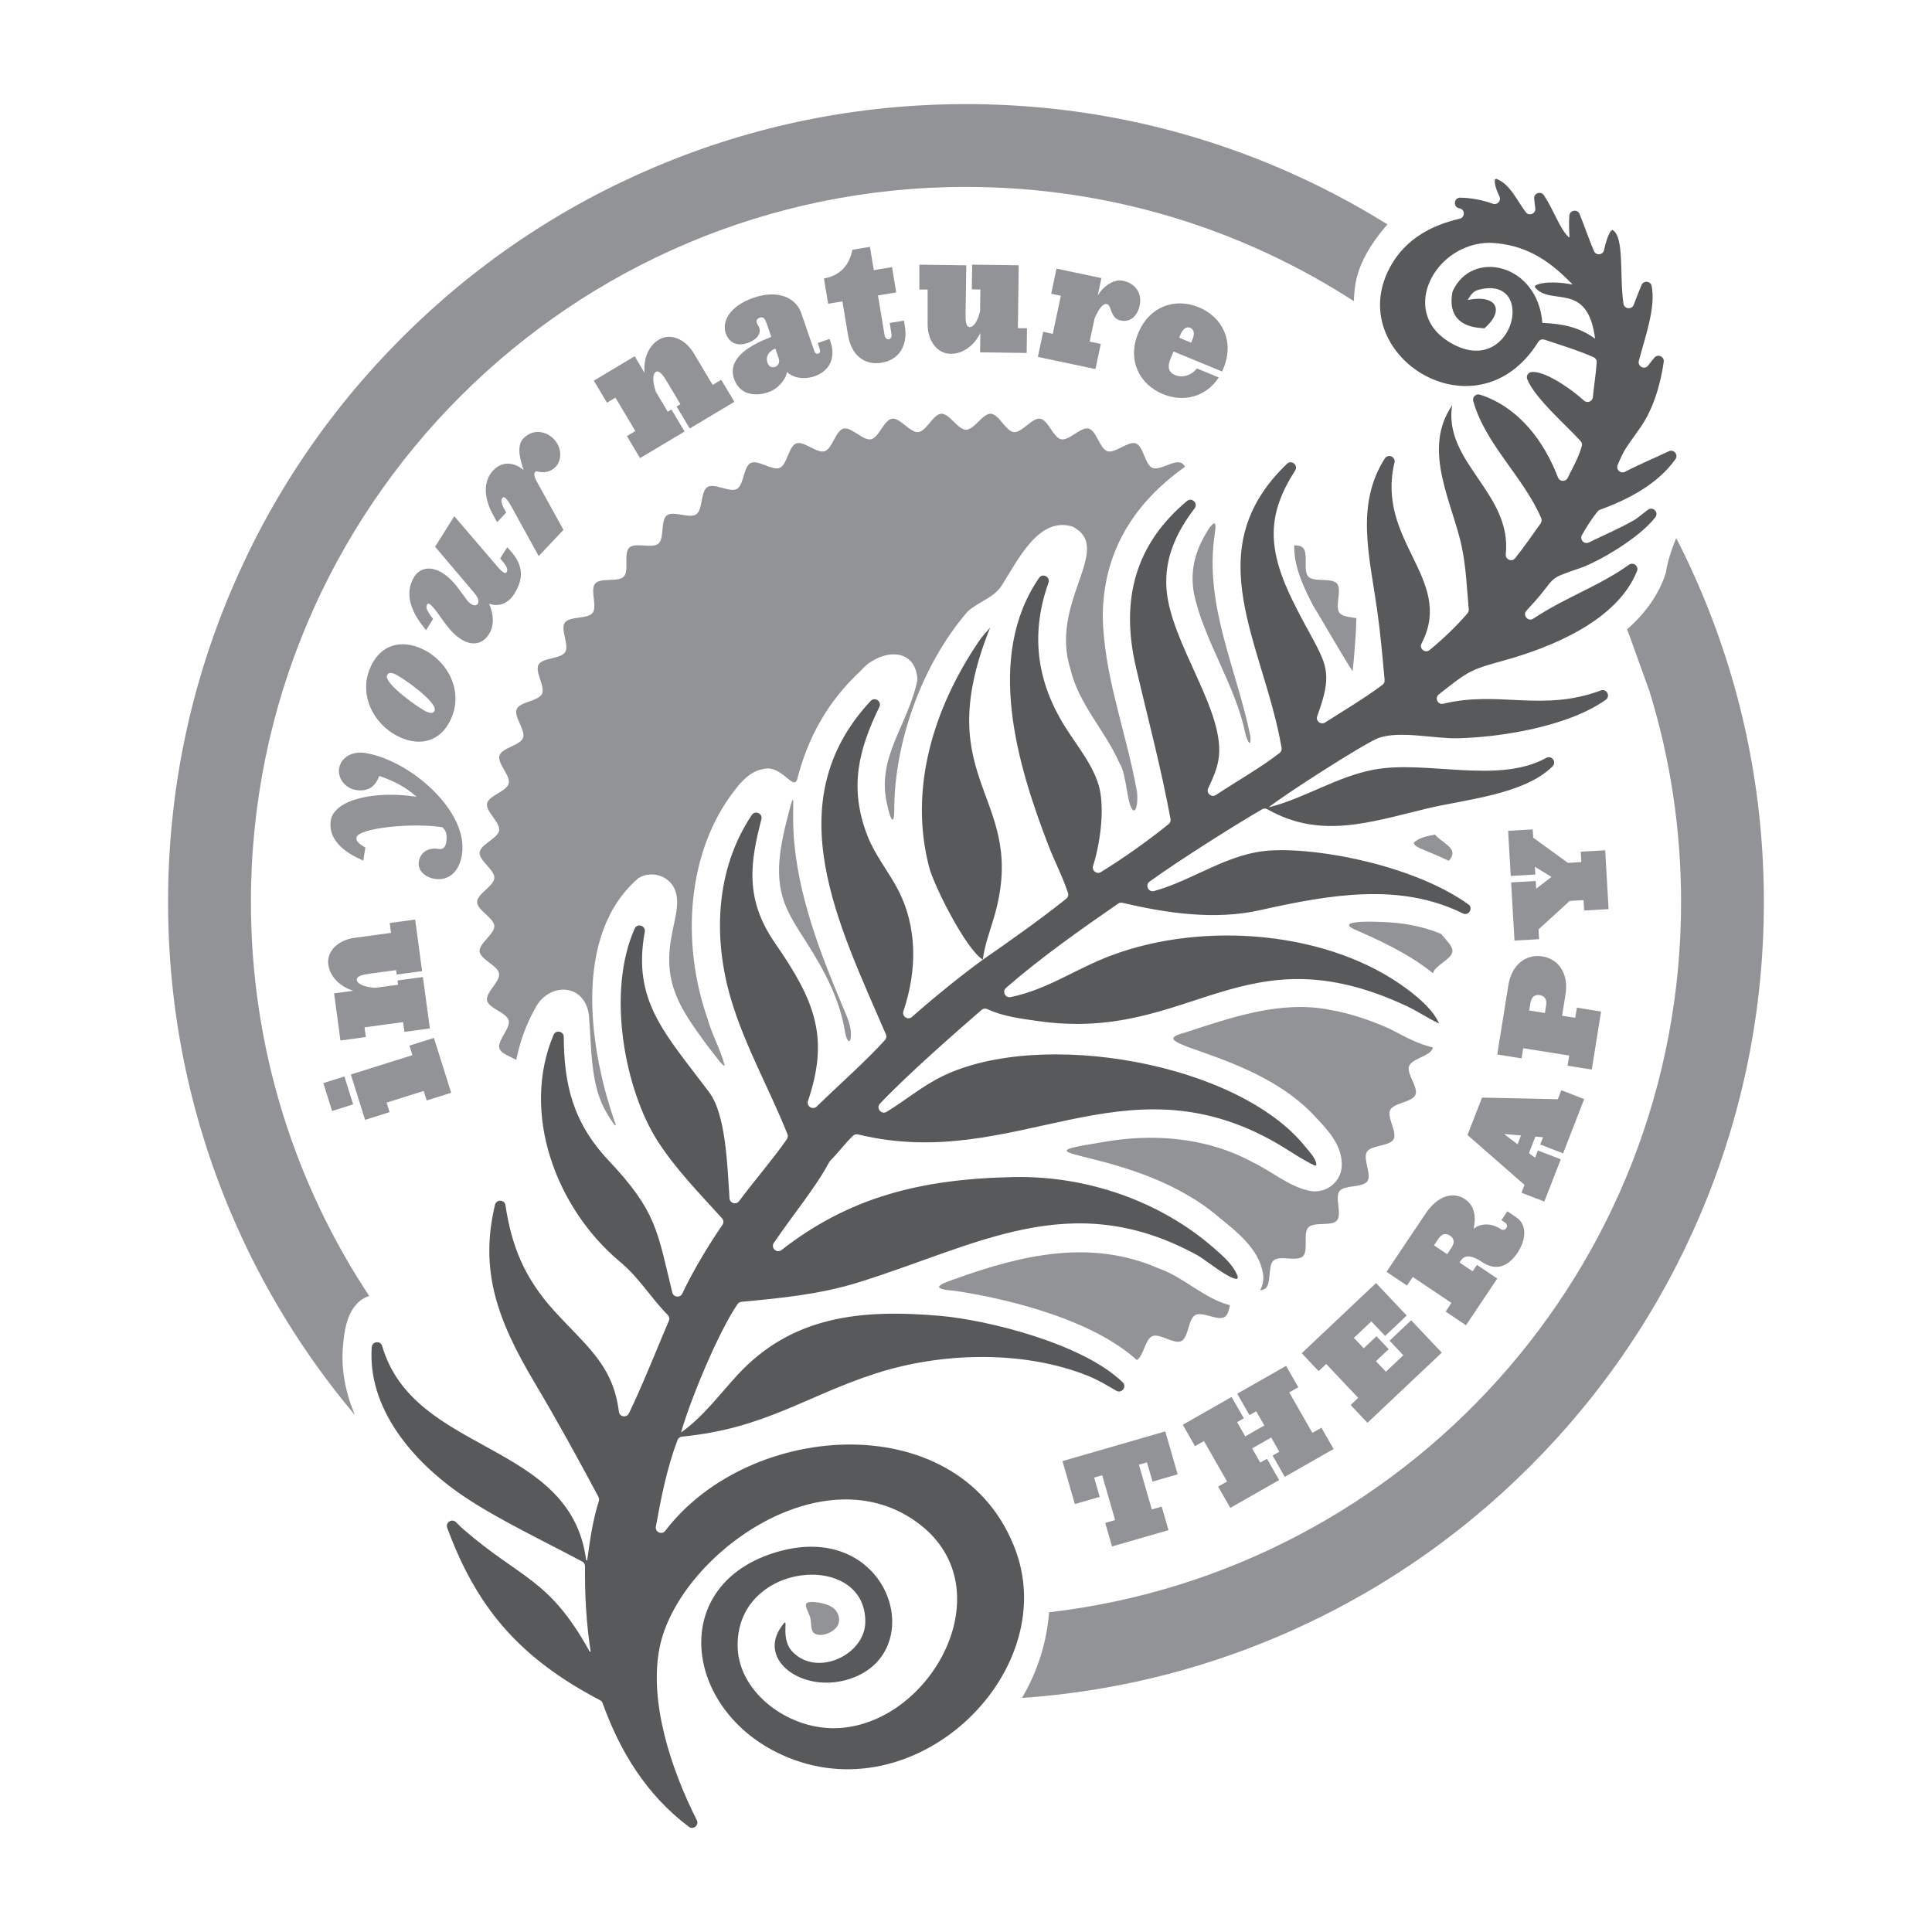 <?xml version="1.0" encoding="UTF-8"?>
<svg id="GS_01" data-name="GS 01" xmlns="http://www.w3.org/2000/svg" viewBox="0 0 700 700">
  <defs>
    <style>
      .cls-1 {
        fill: #919396;
      }

      .cls-2 {
        fill: #58595b;
      }
    </style>
  </defs>
  <path id="Colour_2" data-name="Colour 2" class="cls-2" d="M555.85,71.97c-.18-1.98,2.43-2.88,3.54-1.22,3.69,5.52,5.61,11.95,8.95,15.16h.32c-.16-2.71-.25-5.25-.06-7.78.15-2.04,2.96-2.48,3.72-.59,1.76,4.39,3.46,9.36,5.19,13.41.74,1.74,3.28,1.49,3.66-.36.52-2.52,1.29-5.03,2.46-6.92l.6-.36c4.4,2.45,2.46,16.35,3.98,26.72.29,1.96,3,2.25,3.71.4.91-2.38,1.95-5.04,2.84-7.17.72-1.72,3.28-1.51,3.65.32,1.57,7.73-2.26,18.23-4.63,27.16-.54,2.05,2.13,3.37,3.4,1.67.72-.96,1.46-1.9,2.22-2.81,1.24-1.49,3.67-.43,3.4,1.49-1.13,8.17-3.86,17.22-8.42,23.74-5.76,8.22-5.73,7.66-8.27,13.64-.71,1.67,1.06,3.3,2.67,2.46,5.16-2.69,10.6-4.92,15.85-7.43,1.79-.85,3.56,1.22,2.42,2.84-6.16,8.77-16.73,14.51-27.29,18.31-.3.11-.57.28-.78.52-1.86,2.13-3.97,5.47-5.81,8.67-.94,1.64.82,3.53,2.52,2.69,5.5-2.71,11.19-5.09,16.49-8.15.94-.54,2.89-2.17,4.86-3.67,1.8-1.38,4.08.92,2.7,2.72-5.89,7.66-20.87,16.21-27.11,18.35-12.62,4.33-8.3,2.87-16.73,12.34-.93,1.04-1.87,2.08-2.82,3.1-1.54,1.68.57,4.17,2.47,2.92,1.77-1.17,3.56-2.29,5.41-3.35,10.62-6.07,19.77-9.43,29.25-16.18,1.56-1.11,3.62.5,2.91,2.29-7.08,17.75-30.39,27.52-48.79,32.57-10.09,2.77-12.05,3.5-19.88,9.65l-3.14,2.46c-1.62,1.27-.38,3.88,1.63,3.39,20.18-4.87,35.78,3.11,57.08-4.81,2.1-.78,3.6,2.1,1.77,3.39-13.94,9.88-38.6,13.59-53.62,13.94-8.39.2-20.67-2.8-28.49-.19-4.78,1.6-35.57,21.46-40.04,25.23l.46-.12c13.1-3.43,24.38-11.09,37.81-13.58,18.88-3.5,44.91,5.42,62.32-4.23,1.96-1.09,3.88,1.47,2.29,3.06-10.29,10.26-31.91,12.02-45.29,15.23-21.04,5.05-38.71,11.25-58.03.32-.59-.34-1.31-.35-1.9,0-8.49,4.89-29.72,18.17-40.79,26.21-1.73,1.26-.42,3.99,1.64,3.42,14.46-4,26.81-13.87,42.39-14.71,18.67-1.01,52.46,5.89,71.47,19.53,1.9,1.36.12,4.33-1.98,3.29-22.68-11.23-47.91-6.91-73.41-1.2-16.57,3.71-33.85,1.11-49.97-2.65-.53-.12-1.08-.02-1.53.29-13.82,9.56-28.02,19.56-40.62,30.53-1.49,1.3-.27,3.75,1.66,3.35,13.48-2.79,23.44-10.22,36.51-15.11,33.92-12.69,79.59-8.72,107.53,12.49,4.27,3.24,9.11,7.41,11.2,12.18l-.36-.17c-3.94-1.88-7.48-4.32-11.46-6.18-59.39-27.73-78.27,13.31-133.33,5.49-6.31-.9-12.81-1.68-18.5-4.34-.7-.33-1.51-.24-2.09.26-7.56,6.55-26.71,23.23-36.83,33.97-1.54,1.63.5,4.13,2.41,2.97,6.79-4.12,12.79-9.26,20.1-12.84,35.66-17.48,107.31-4.99,131.67,25.58,1.4,1.76,3.98,4.31,3.91,6.61l-.48.15c-4.89-2.27-9.32-5.5-13.95-8.17-55.81-32.08-94.53,10.77-151.62-3.14-.63-.15-1.3,0-1.77.45-3.01,2.84-5.36,6.19-8.31,9.09-.13.13-.24.27-.32.43-4.79,9.08-13.02,18.92-20.09,29.32-1.23,1.81,1.06,3.95,2.78,2.6,24.07-18.8,49.78-25.78,84.17-26.44,26.88-.52,53.21,8.95,72.34,25.6,3.37,2.93,7.5,6.46,8.82,10.62l-.2.66c-2.63.43-11.65-6.99-14.29-8.45-45.92-25.32-80.28-3.42-123.4,9.86-13.7,4.22-27.72,5.58-41.96,6.91-.56.05-1.08.34-1.4.81-7.15,10.45-17.29,35.17-20.48,46.53l.44-.32c7.64-5.49,13.7-13.68,19.92-20.43,19.82-21.54,44.96-24.02,73.72-21.48,16.9,1.49,51.39,9.96,65.92,24.04,1.63,1.58-.33,4.21-2.3,3.07-3.36-1.93-6.65-3.96-10.31-5.42-23.32-9.32-53.02-8.57-76.93-.82-25.48,8.26-40.16,19.95-70.1,22.86-.74.07-1.39.55-1.65,1.25-3.87,10.29-5.92,20.78-7.84,31.36-.36,2,2.2,3.12,3.43,1.5,30.71-40.32,107.81-45.45,127.02,7.41,16.11,44.33-36.7,95.76-84.86,73.75-35.75-16.34-41.37-62.13-1.35-73.58,41.21-11.79,55.83,38.12,24.52,46.54-15.98,4.3-31.66-7.16-23.47-19.13,3.86-5.64-.91,3.62,4.29,8.94,9.01,9.2,26.1.94,26.3-10.74.46-26.23-47.53-22.18-46.23,9.38.68,16.42,18.98,30.09,36.98,28.9,33.55-2.22,59.49-50.36,28.93-73.83-34.78-26.72-87.57,11.48-94.22,44.73-3.91,19.56,4.15,44,13.49,62.49.92,1.82-1.27,3.62-2.9,2.39-15.45-11.65-25.02-27.46-31.22-44.79-.16-.45-.49-.83-.92-1.06-29.75-15.54-44.93-34.1-55.39-62.47-.73-1.97,1.76-3.52,3.21-2,.83.87,1.69,1.7,2.59,2.48,21.01,18.23,30.9,17.63,45.55,43.89.31.55.07.44.58.52l.09.29c-1.63-10.42-2.2-20.71-2.09-31.24,0-.71-.37-1.37-1-1.7-13.56-7.25-30.8-15.44-42.89-23.61-19.06-12.87-34.91-32.23-33.39-54.06.15-2.16,3.19-2.49,3.79-.41h0c11.6,39.49,68.24,34.11,73.9,77.52l.35.2c1.04-7.32,1.97-14.41,4.24-21.55.16-.5.11-1.05-.13-1.51-7.84-14.7-14.76-27.28-23.28-41.64-13.61-22.92-19.81-40.68-14.21-64.2.49-2.06,3.47-1.95,3.79.14,2.18,14.38,6.57,26.07,17.67,38.28,11.63,12.8,21.3,19.54,23.43,36.53.24,1.9,2.8,2.33,3.64.61,4.86-10.03,10.67-24.68,14.47-33.55.31-.72.14-1.55-.41-2.11-6.45-6.56-10.04-13.18-17.32-19.28-23.41-19.58-35.93-54.09-24.05-82.2.81-1.92,3.69-1.34,3.7.75.09,16.72,3.1,30.81,16.21,44.72,17.48,18.55,17.65,25.51,23.11,47.88.43,1.77,2.85,2.02,3.62.38,3.81-8.12,9.67-17.83,14.54-24.88.51-.74.45-1.73-.15-2.4-8.19-9.04-16.92-17.95-23.4-28.1-11.65-18.22-18.62-53.56-8.24-76.86.93-2.08,4.06-1.06,3.65,1.18-4.6,25.22,7.5,36.94,23.33,58.11,5.99,8.01,6.58,25.85,7.38,38.45.12,1.79,2.4,2.45,3.47,1.01,5.74-7.7,12.25-15.15,17.32-22.46.37-.53.44-1.22.2-1.82-6.49-16.26-15.27-31.67-20.33-48.48-6.64-22.06-5.97-47.16,7.42-67.16,1.21-1.8,4.02-.53,3.47,1.57-3.99,15.41-6.19,28.8,4.93,44.84,14.54,20.99,19.73,34.15,11.95,57.24-.64,1.91,1.73,3.39,3.18,1.98,8.38-8.19,17.67-16.28,24.73-24.09.5-.56.63-1.35.33-2.04-16.82-39.11-40.01-83.87-5.54-120.8,1.51-1.62,4.12.14,3.16,2.14-7.44,15.43-11.14,29.13-4.3,46.74,2.63,6.77,7.28,12.47,10.72,18.86,7.49,13.9,7.27,29.9,2.3,44.67-.63,1.87,1.61,3.38,3.09,2.07,8.07-7.14,18.62-15.65,25.72-20.76,8.8-6.06,21.73-15.25,30.2-22.08.62-.5.87-1.33.62-2.08-1.94-5.91-4.92-11.56-7.16-17.38-11.09-28.83-23.01-68.18-3.31-96.78,1.27-1.85,4.14-.35,3.39,1.77-6.35,17.93-4.68,35.14,6.09,52.28,4.37,6.96,10.74,14.61,12.48,22.55,1.65,7.53.31,19.1-2.4,27.79-.53,1.69,1.34,3.13,2.85,2.2,8.3-5.11,17.47-11.63,24.55-17.41.54-.44.79-1.15.66-1.84-3.63-19.47-8.17-36.18-12.56-55.1-5.75-24.75.11-44.73,18.52-60.08,1.76-1.47,4.15.84,2.76,2.66-6.52,8.56-10.96,17.86-10.19,29.03,1.39,20.01,21.83,44.91,18.82,62.15-.63,3.62-2.14,6.92-3.7,10.22-.83,1.76,1.18,3.51,2.8,2.44,7.76-5.14,16.43-10.01,23.09-15.23.55-.43.82-1.14.7-1.84-6.47-37.62-31.05-71.28,1.94-102.91,1.66-1.59,4.2.5,2.96,2.43-10.26,16.01-10.31,28.38-.33,48.3,10.88,21.73,15.14,22.08,8.34,40.7-.63,1.74,1.29,3.29,2.85,2.29,7.01-4.46,14.24-8.75,20.81-13.66.54-.4.82-1.06.76-1.73-.78-8.48-1.51-16.95-2.71-25.38-2.77-19.55-7.92-38.08,2.76-54.87,1.17-1.84,4.02-.66,3.52,1.46-6.74,28.25,21.23,41.95,10.23,64.72-.13.28-.27.55-.42.83-.97,1.85,1.32,3.7,2.93,2.37,4.98-4.1,9.67-8.59,13.72-13.3.34-.39.5-.9.45-1.42-.67-7.61-.98-15.51-2.59-22.97-3.34-15.49-13.81-33.85-4.35-49.52l.93-1.54c-3.28,20.83,21.72,31.81,19.43,54.06-.2,1.92,2.25,2.9,3.44,1.38,3.21-4.11,6.25-8.36,9.2-12.58.38-.55.46-1.25.2-1.86-6.42-14.98-20.27-26.82-24.63-42.46-.41-1.48,1.04-2.79,2.49-2.31,14.3,4.68,23.33,17.25,28.21,30,.61,1.58,2.8,1.66,3.53.14,1.78-3.68,3.87-7.11,5.11-11.53.18-.63,0-1.31-.44-1.8-5.43-5.96-16.58-15.54-19.34-22.42-.43-1.07.23-2.33,1.36-2.54,4.41-.84,14.03,5.6,19.22,10.3,1.18,1.07,3.06.32,3.21-1.27.38-4.19,1.11-8.39,1.38-12.59.05-.8-.41-1.55-1.14-1.87-5.64-2.49-11.88-4.38-17.79-6.35-.86-.29-1.78.07-2.26.83-22.55,36.17-72.07,3.98-53.06-28.2,5.41-9.16,14.34-14.08,24.58-16.44,2.02-.46,2.02-3.34,0-3.77-.07-.01-.13-.03-.2-.04-2.27-.47-1.89-3.85.43-3.82,4.04.06,7.96.83,11.83,2.2,1.6.57,3.1-1.09,2.38-2.63-1.06-2.24-1.94-4.61-1.65-6.21l.52-.19c4.98,1.9,7.4,7.76,10.66,12.08,1.2,1.59,3.72.54,3.45-1.43-.16-1.15-.3-2.3-.4-3.45ZM568.87,102.17c-8.03-8.14-16.48-13.66-28.94-14.2-19.82,0-32.83,24.31-15.47,35.55,23.67,15.31,33.15-24.34,11.23-18.52-1.89.5-2.78,1.8-3.67,3.28l-.22.38c10.82-2.09,13.3,4.03,6.05,10.29,0,0,0,0-.01,0l-1.29-.1c-8.74-.62-11.79-5.8-10.26-13.24,0,0,0,0,0,0,6.92-15.52,30.87-10.11,32.53,11.36,0,0,0,.02.02.02,7.31.31,13.31,1.53,19.05,5.69.01,0,.03,0,.03-.02-2.69-21.2-16.31-11.43-21.85-18.68l.2-.53c3.38-1.77,9.91-1.05,13.54-.35l-.91-.93ZM358.71,227.47s-.01-.03-.03-.02c-1.33,1.51-2.69,3-3.83,4.63-16.75,24.53-25.6,53.86-18.19,82.16,1.74,6.66,13.22,29.59,19.41,33.45.01,0,.02,0,.03-.01.62-4.87,2.25-9.43,3.7-14.14,13.96-45.32-24.04-48.86-1.09-106.06Z"/>
  <g id="Colour_1" data-name="Colour 1">
    <path class="cls-1" d="M555.53,303.53l12.55,9.1,4.87-.28-.22-3.77,8.86-.5,1.23,21.31-8.86.5-.22-3.76-5.01.29-11.29,10.32.2,3.54-8.91.51-1.22-21.08,8.91-.51.16,2.8,5.56-4.28-6.02-3.66.16,2.8-8.91.51-.95-16.35,8.91-.51.18,3.03Z"/>
    <path class="cls-1" d="M567.22,360.26l-1.25,7.76,4.77.76.59-3.68,8.77,1.4-3.37,21.03-8.77-1.4.59-3.68-16.67-2.66-.59,3.68-8.81-1.41,4.03-25.11c1.2-7.49,6.43-11.36,12.29-10.43,5.91.94,9.62,6.24,8.42,13.74ZM554.52,363.31l-.45,2.82,5.68.91.45-2.81c.37-2.32-.71-3.42-2.34-3.68-1.59-.25-2.96.46-3.33,2.77Z"/>
    <path class="cls-1" d="M566.33,417.88l-8.28-3.21,1.02-2.62-2.77-.24-2.33,6,2.22,1.65,1.02-2.62,8.28,3.21-5.95,15.3-8.28-3.21,1.1-2.83-20.66-18.08,5.27-13.55,27.46.59,1.27-3.26,8.28,3.21-7.63,19.63ZM544.97,410.88l4.87,3.72,1.25-3.22-6.12-.5Z"/>
    <path class="cls-1" d="M549.76,453.99c-3.84,5.73-8.46,6.17-12.81,3.25-4.7-3.16-6.59-2.16-7.87-.25l-.28.42,4.77,3.21,1.56-2.33,7.37,4.95-11.35,16.92-7.37-4.95,2.1-3.13-14.01-9.42-2.1,3.13-7.41-4.98,14.19-21.16c4.2-6.26,9.83-8.13,14.22-5.18,3.82,2.57,3.97,6.88,3.14,10.76,2.42-2.03,6.38-2.25,9.93.14.65.44,1.5.24,1.94-.41s.27-1.48-.38-1.92l-1.41-.95,2.15-3.21,3.21,2.16c4.16,2.8,3.52,8.3.4,12.96ZM521.15,448.84l-1.59,2.37,4.77,3.21,1.59-2.37c1.33-1.99.81-3.44-.56-4.37-1.34-.9-2.88-.83-4.21,1.16Z"/>
    <path class="cls-1" d="M495.46,515.51l-6.1-6.45,2.74-2.59-11.59-12.27-2.74,2.59-6.13-6.49,26.92-25.42,11.12,11.77-7.83,7.39-4.99-5.28-6.32,5.97,3.57,3.78,4.62-4.36,4.42,4.68-4.62,4.36,3.6,3.81,6.32-5.97-4.99-5.28,7.83-7.39,11.09,11.73-26.92,25.42Z"/>
    <path class="cls-1" d="M465.49,535.09l-4.41-7.71,2.44-1.39-2.94-5.15-6.91,3.94,2.94,5.15,2.44-1.39,4.41,7.71-17.7,10.09-4.41-7.71,3.24-1.85-8.38-14.66-3.24,1.85-4.43-7.75,17.7-10.09,4.43,7.75-2.44,1.39,2.94,5.15,6.91-3.94-2.94-5.15-2.44,1.39-4.43-7.75,17.7-10.09,4.43,7.75-3.28,1.87,8.38,14.66,3.28-1.87,4.41,7.71-17.7,10.09Z"/>
    <path class="cls-1" d="M417.58,536.82l-2.01-6.98-2.92.84,4.68,16.22,3.58-1.03,2.46,8.53-20.46,5.91-2.46-8.53,3.58-1.04-4.68-16.22-2.92.84,2.02,6.98-9.01,2.61-4.49-15.56,37.25-10.77,4.49,15.56-9.1,2.63Z"/>
    <path class="cls-1" d="M127.95,400.13l-7.63,2.4-3.17-10.1,7.63-2.4,3.17,10.1ZM163.47,395.93l-8.87,2.79-1.08-3.45-13.45,4.23,1.08,3.45-8.87,2.79-5.17-16.43,22.32-7.01-1.08-3.45,8.87-2.79,6.25,19.88Z"/>
    <path class="cls-1" d="M152.94,351.86l-9.21,1.24-.22-1.61-9.09,1.23c-2.81.38-5.35.88-5.15,2.33.19,1.39,2.39,2.51,6.6,2.87l8.36-1.13-.21-1.55,9.21-1.24,2.51,18.62-9.21,1.24-.48-3.53-13.97,1.88.48,3.53-9.21,1.24-2.3-17.07,6.95-.94c-4.15-1.29-8.38-4.54-9.05-9.51-.64-4.76,3.46-8.86,9.56-9.68l13.18-1.78-.48-3.59,9.21-1.24,2.52,18.68Z"/>
    <path class="cls-1" d="M167.37,309.67c-1.04,6.51-5.08,9.52-9.88,8.75-3.71-.59-6.22-3.19-5.74-6.23.57-3.57,3.63-5.16,6.98-4.62,1.7.27,2.62-.4,2.95-2.48.51-3.2-.4-4.49-1.45-5.37-10.58-1.7-30.53.24-31.09,3.76-.21,1.28.94,2.28,3.23,3.58l-.76,4.75-2.55-1.23c-5.66-2.82-10.17-7.32-9.22-13.29,1.23-7.68,16.22-10.96,31.11-8.57-4.03-3.65-8.24-5.75-13.56-7.59-1.29,3.79-4.05,5.8-8.36,5.11-4.19-.67-6.7-4.47-6.17-7.77.66-4.11,4.77-6.4,9.51-5.64,16.17,2.6,37.53,21.06,35,36.84Z"/>
    <path class="cls-1" d="M163.91,259.25c-3.25,8.64-10.31,11.18-17.69,8.41-9.85-3.7-16.27-14.65-12.45-24.81,3.25-8.65,10.35-11.11,17.73-8.34,9.85,3.7,16.21,14.62,12.41,24.73ZM140.22,244.76c-1.1,2.93,12.09,12.27,14.51,13.18,1.56.58,2.38.49,2.76-.52,1.12-2.98-12.13-12.34-14.55-13.25-1.5-.56-2.32-.47-2.72.59Z"/>
    <path class="cls-1" d="M186.35,215.15c-2.33,3.7-5.85,4.8-9.15,3.57,1.81,4.07,1.82,8.1-.02,11.02-2.18,3.48-5.84,4.56-10.22,1.81-1.82-1.15-3.7-3.02-5.6-5.56l-3.03-4.2c-1.42-1.91-2.97-3.72-3.52-2.85-.6.96-.48,1.93,2.1,5.34l-2.56,4.07-1.75-2.31c-4.78-6.51-5.5-12.31-2.45-17.16,1.95-3.11,5.95-3.92,10.12-1.3,1.82,1.15,3.78,2.89,5.63,5.39l2.99,4.04c.66.92.83,1.22,1.87,1.88,1.04.65,1.93.51,2.31-.08.6-.96.54-2.02-2.22-5.15l-13.2-15.56,6.95-11.07,14.25,16.66c1.04,1.23,2.52,3.05,3.56,3.7.47.29.87.35,1.1-.01.6-.96.48-1.93-2.3-5.02l2.56-4.07c5.52,5.57,6.54,10.54,2.57,16.86Z"/>
    <path class="cls-1" d="M201.35,169.13c-1.89,2-4.4,2.23-6.61,1.71-.38-.14-.69.01-.88.21-.45.47-.34,1.61.46,3.1l9.83,17.83-8.97,9.5-9.89-17.95c-.69-1.24-1.45-2.41-2.08-3-.4-.38-.75-.55-1.04-.24-.78.82-.85,1.8,1.24,5.41l-3.3,3.5-1.38-2.49c-3.68-6.6-3.51-12.6-.1-16.21,3.86-4.08,8.45-2.49,11.12-.12-1.72-4.9-2.41-9.11-.11-11.54,3.08-3.26,7.68-2.93,10.72-.05,3.27,3.09,3.35,7.84.97,10.35Z"/>
    <path class="cls-1" d="M249.9,155.25l-4.76-7.98,1.39-.83-4.7-7.88c-1.45-2.43-2.91-4.57-4.17-3.82-1.21.72-1.37,3.18-.04,7.19l4.32,7.24,1.34-.8,4.76,7.98-16.14,9.63-4.76-7.98,3.06-1.83-7.22-12.1-3.06,1.83-4.76-7.98,14.79-8.83,3.6,6.02c-.44-4.32.88-9.48,5.19-12.06,4.13-2.46,9.51-.3,12.66,4.99l6.81,11.42,3.11-1.85,4.76,7.98-16.18,9.66Z"/>
    <path class="cls-1" d="M295.07,136.35c-3.52,1.21-7.7.7-9.92-1.59-.48,2.9-3.3,6.15-6.72,7.33-5.41,1.87-10.61.54-12.44-4.76-2.33-6.75,3.87-11.62,13.47-15.26l-1.69-4.89c-.54-1.57-1.06-2.57-2.49-2.07-1.12.39-1.33,1.11-1.07,1.87.22.64.64,1.02.88,1.72.68,1.98-.52,4.28-4.3,5.59-3.78,1.3-6.66-.11-7.87-3.6-1.39-4.02,1.26-9.75,10.09-12.8,8.88-3.07,15.38.03,17.25,5.44l4.76,13.79c.3.87.82,1.21,1.43,1,.66-.23.86-.82.56-1.69l-.74-2.15,4.29-1.48.34.99c1.93,5.59-.07,10.57-5.83,12.56ZM280.91,126.26c-2.73,1.2-3.51,3.23-2.85,5.15.48,1.4,1.53,1.95,2.8,1.51,1.17-.4,1.73-1.77,1.31-2.99l-1.26-3.67Z"/>
    <path class="cls-1" d="M319.48,131.42c-6.07,1.01-10.98-2.48-12.23-10.02l-2.03-12.21-5.17.86-1.52-9.17c5.97-.99,9.25-4.97,10.32-10.39l6.34-1.05,1.4,8.44,6.61-1.1,1.52,9.17-6.61,1.09,2.4,14.46c.15.91.8,1.55,1.5,1.44.75-.12,1.16-.94,1.01-1.85l-.67-4.07,5.17-.86.3,1.82c1.25,7.53-2.32,12.43-8.34,13.43Z"/>
    <path class="cls-1" d="M355.1,127.66l.1-7.02c-1.9,3.92-5.76,7.62-10.82,7.55-4.84-.07-8.36-4.73-8.28-10.89v-12.4h-3v-9l17,.23-.25,17.29c-.04,2.71.03,5.07,1.51,5.09,1.32.02,2.78-1.87,3.74-5.72l.11-7.9-3.11-.04.13-8.96,16.87.23-.3,22.77,3.3.05-.12,8.95-16.88-.24Z"/>
    <path class="cls-1" d="M406.08,116.15c-4.02-.85-3.18-5.58-5.03-5.97-1.37-.29-2.71,1.32-4.46,5.16l-1.78,8.43,4.02.85-1.92,9.1-20.87-4.4,1.92-9.1,3.49.74,2.91-13.79-3.49-.74,1.92-9.1,16.27,3.43-1.33,6.32c2.07-3.53,5.96-6.04,9.14-5.37,4.7.99,6.95,4.74,6.07,8.89-.94,4.46-3.84,6.17-6.85,5.54Z"/>
    <path class="cls-1" d="M425.19,127.34l-1.1,2.67c-1.25,3.02-.63,4.93,1.71,5.9,2.75,1.13,5.89.03,7.89-2.41l7.89,3.26c-4.62,7.08-12.76,9.12-20.25,6.03-8.54-3.52-12.96-12.34-8.94-22.07,4.04-9.79,13.4-12.92,21.93-9.4,8.58,3.54,13.01,12.36,8.96,22.15-.14.34-.31.74-.47,1.14l-17.62-7.27ZM432,123.15c.82-1.99.83-3.72-.76-4.38-1.55-.64-2.76.59-3.58,2.58l-.42,1.02,4.34,1.79.42-1.02Z"/>
    <path class="cls-1" d="M597.68,250.57c7.41,24.11,11.41,49.71,11.41,76.24,0,132.9-100.07,242.42-228.98,257.34-.82,10.74-4.15,21.43-9.82,31.04,31.85-2.2,62.8-9.57,92.24-22.02,34.43-14.56,65.34-35.4,91.88-61.94,26.54-26.54,47.38-57.45,61.94-91.88,15.08-35.66,22.73-73.52,22.73-112.54s-7.65-76.88-22.73-112.54c-2.78-6.57-5.79-13.01-9.02-19.32-1.7,4.08-3.11,8.3-3.79,12.68-2.44,7.56-7.15,14.36-13.99,20.37"/>
    <path class="cls-1" d="M450.99,264.76c.33,2.06,2.34,7.55,2.07,2.1-4.82-23.94-16.64-47.37-13.05-72.51.11-1.31.77-4.25.04-4.75h-.04c-1.54.49-3.19,3.93-4.22,5.73-3.33,6.34-4.44,12.86-3.2,19.64,3.32,16.26,14.91,33.35,18.39,49.79Z"/>
    <path class="cls-1" d="M172.87,326.81c0,2.96,6.08,5.75,6.23,8.67.15,2.95-5.62,6.34-5.33,9.25.3,2.94,6.62,5.11,7.06,8,.44,2.92-4.95,6.87-4.37,9.74.59,2.89,7.11,4.41,7.84,7.24.74,2.86-4.23,7.34-3.35,10.13.59,1.89,3.77,2.89,6.1,4.17,1.3-6.47,3.52-12.68,6.73-18.45,4.83-9.72,17.82-9.54,19.57,1.98,1.06,12.22.43,26.08,6.65,35.94.53,1.05,1.38,2.29,1.94,3.13.7.98,1.14,1.37,1.22,1.05-9.77-27.31-15.82-68.87,8.16-89.51,5.06-3.1,12.08-.56,13.58,5.32,1.25,4.56-.53,9.91-1.37,14.56-3.2,15.67,1.01,24.63,10.01,37.06,2.21,3.1,4.97,6.72,7.26,9.57,1.12,1.32,1.71,1.79,1.71,1.23-1.31-5.26-4.7-11.38-6.22-16.99-9.76-28.05-7.06-60.58,9.62-82.2,2.6-3.52,6.03-7.27,10.49-8.03,6.58-1.89,10.92,7.77,12.39,3.83,3.81-14.84,10.69-27.96,23.14-39.54,6.45-7.49,19.74-9.23,20.48,3.3-3.33,16.64-15.31,28.3-10.85,45.78,1.17,5.51,2.56,7.51,2.45.33.24-23.06,9.58-51.07,26.55-70.77,4.43-3.96,9.88-4.99,12.76-10.07,5.38-8.39,13.08-24.64,25.31-20.72,15.26,7.91-8.61,27.1-.78,51.66,3.03,12.79,12.6,22.25,17.78,34.06,2.73,3.97,2.67,16.56,5.23,17.13,1.37-.15,1.47-5.91.85-8.06-3.85-20.89-11.85-41.15-12.16-62.51.18-21.66,9.89-39.55,29.04-53.42.26-.19.51-.37.76-.55-.35-.62-.77-1.12-1.31-1.38-2.64-1.29-7.82,2.93-10.53,1.77-2.7-1.16-3.2-7.83-5.96-8.85-2.75-1.02-7.48,3.71-10.29,2.83-2.8-.88-3.98-7.46-6.83-8.2-2.84-.73-7.06,4.46-9.95,3.87-2.87-.59-4.71-7.02-7.63-7.46-2.9-.44-6.57,5.15-9.51,4.86-2.91-.29-5.4-6.5-8.35-6.65-2.92-.15-6.01,5.79-8.97,5.79s-6.05-5.93-8.97-5.79c-2.95.15-5.44,6.36-8.35,6.65-2.94.3-6.61-5.3-9.51-4.86-2.92.44-4.76,6.87-7.63,7.46-2.89.59-7.11-4.6-9.95-3.87-2.86.74-4.04,7.32-6.83,8.2-2.81.88-7.54-3.85-10.29-2.83-2.76,1.02-3.27,7.7-5.96,8.85-2.71,1.16-7.89-3.06-10.53-1.77-2.64,1.3-2.46,7.99-5.03,9.41-2.57,1.43-8.16-2.25-10.65-.69-2.5,1.56-1.64,8.19-4.05,9.88-2.41,1.68-8.34-1.41-10.67.39-2.33,1.8-.81,8.32-3.04,10.23-2.23,1.92-8.44-.57-10.57,1.46-2.13,2.03.04,8.36-1.99,10.49-2.03,2.13-8.46.28-10.37,2.52-1.92,2.23.88,8.31-.93,10.63-1.8,2.32-8.38,1.13-10.07,3.55-1.68,2.41,1.71,8.18.15,10.67-1.56,2.49-8.23,1.97-9.66,4.55-1.43,2.57,2.53,7.96,1.23,10.6-1.29,2.64-7.98,2.8-9.15,5.5-1.16,2.7,3.33,7.66,2.3,10.42-1.02,2.75-7.66,3.59-8.54,6.41-.88,2.8,4.09,7.28,3.35,10.13-.73,2.84-7.25,4.35-7.84,7.24-.59,2.87,4.81,6.82,4.37,9.74-.44,2.9-6.77,5.06-7.06,8-.29,2.91,5.48,6.3,5.33,9.25-.15,2.92-6.23,5.71-6.23,8.67Z"/>
    <path class="cls-1" d="M519.06,379.86c.04-.12.05-.25.07-.39-5.23-1.04-11.13-4.4-15.41-6.61-6.92-3.19-14.98-5.83-22.12-7.02-17.75-3.45-35.5,2.83-52.17,8.25-18.08,4.64,25.58,6.45,47.45,30.91,4.42,4.64,9.18,9.88,9.27,16.66.22,6.47-5.74,11.17-12.01,9.73-7.4-1.68-13.46-7.07-20.29-10.3-16.83-9.16-36.57-10.6-55.23-7.12-34.78,5.55,13.25,1.35,43.22,27.22,6.5,5.3,14.07,11.2,15.7,19.87.47,2.3.05,4.51-.94,6.39.72-.04,1.36-.2,1.84-.57,2.33-1.8.81-8.32,3.04-10.23,2.23-1.92,8.44.57,10.57-1.46,2.13-2.03-.04-8.36,1.99-10.49,2.03-2.13,8.46-.28,10.37-2.52,1.92-2.23-.88-8.31.93-10.63,1.8-2.32,8.38-1.13,10.07-3.55,1.68-2.41-1.71-8.18-.15-10.67,1.56-2.49,8.23-1.97,9.66-4.55,1.43-2.57-2.53-7.96-1.23-10.6,1.29-2.64,7.98-2.8,9.15-5.5,1.16-2.7-3.33-7.66-2.3-10.42,1.02-2.75,7.66-3.59,8.54-6.41Z"/>
    <path class="cls-1" d="M490.1,243.2c.47-4.57,1.19-12.54,1.34-19.24-2.38-.38-5.05-.54-6.1-1.89-1.8-2.33.99-8.4-.93-10.63-1.92-2.23-8.35-.39-10.37-2.52-2.03-2.13.14-8.46-1.99-10.49-.7-.66-1.84-.84-3.13-.85-.13,6.86,2.49,13.55,6.93,22,2.26,3.5,11.98,20.55,14.25,23.62Z"/>
    <path class="cls-1" d="M517.98,308.82c2.38.96,4.72,1.99,6.99,3.08.8-1.03,1.37-2.05,1.27-3.01-.24-2.42-4.56-4.31-6.33-6.52-3.04.56-6.01,1.3-7.7,2.97.29,1.76,4.13,2.61,5.77,3.48Z"/>
    <path class="cls-1" d="M124.26,488c.4-5.35,1.25-11.59,5.01-15.57,1.33-1.45,2.9-2.38,4.52-2.84-27.09-40.94-42.88-90.01-42.88-142.78,0-143.09,116-259.09,259.09-259.09,51.8,0,100.05,15.21,140.53,41.4.03-1.13.1-2.29.22-3.48.73-9.42,5.95-17.37,11.93-24.35-12.77-7.95-26.17-14.92-40.15-20.84-35.66-15.08-73.52-22.73-112.54-22.73s-76.88,7.65-112.54,22.73c-34.43,14.56-65.34,35.4-91.88,61.94-26.54,26.54-47.38,57.45-61.94,91.88-15.08,35.66-22.73,73.52-22.73,112.54s7.65,76.88,22.73,112.54c11.3,26.71,26.39,51.28,44.97,73.36-3.41-8.08-5.05-16.44-4.35-24.71Z"/>
    <path class="cls-1" d="M490.47,336.63c8.4,3.62,20.1,8.89,28.73,16.03.54-2.86,6.75-5.01,7.04-7.93.2-1.99-2.44-4.21-4.07-6.35-4.89-2-10.1-3.33-15.81-3.94-1.36-.27-23.8-1.76-15.88,2.18Z"/>
    <path class="cls-1" d="M294.65,580.43c-.86-.02-1.89-.05-2.42.5-.71.7.29,2.41.99,4.2.99,2.02.27,4.77,1.46,6.35l.1.11c2.37,1.97,7.35-.09,8.73-2.63,1.3-2.51,0-5.64-2.43-6.89-1.62-.92-4.08-1.51-6.44-1.64Z"/>
    <path class="cls-1" d="M428.03,485.88c2.64-1.3,2.46-7.99,5.03-9.41,2.57-1.43,8.16,2.25,10.65.69,1.13-.71,1.57-2.45,1.94-4.3-.11-.02-.22-.03-.33-.05-8.88-2.29-16.78-10.26-25.46-13.22-24.38-10.67-49.05-5.17-74.2,3.93-6.57,2.22-7.93,3.55.24,4.17,14.8,2.16,48.32,9.08,66.01,25.09,2.43-1.47,3.01-7.55,5.58-8.66,2.71-1.16,7.89,3.06,10.53,1.77Z"/>
    <path class="cls-1" d="M287.24,289.82h-.02s-.05.03-.08.07c-.23.09-1.02,3.22-1.31,4.32-3.05,11.86-5.96,23.97-.57,35.35,1.77,3.93,4.36,7.82,6.71,11.52,7.41,11.52,12.33,21.65,14.12,32.36.5,3.88,2.53,6.07,2.16.06-.22-2.14-1.09-4.44-1.95-6.5-8.19-19.34-16.04-39.17-18.31-59.59-.57-4.94-.74-10.16-.59-15.12.02-1.51,0-2.45-.16-2.47Z"/>
  </g>
</svg>